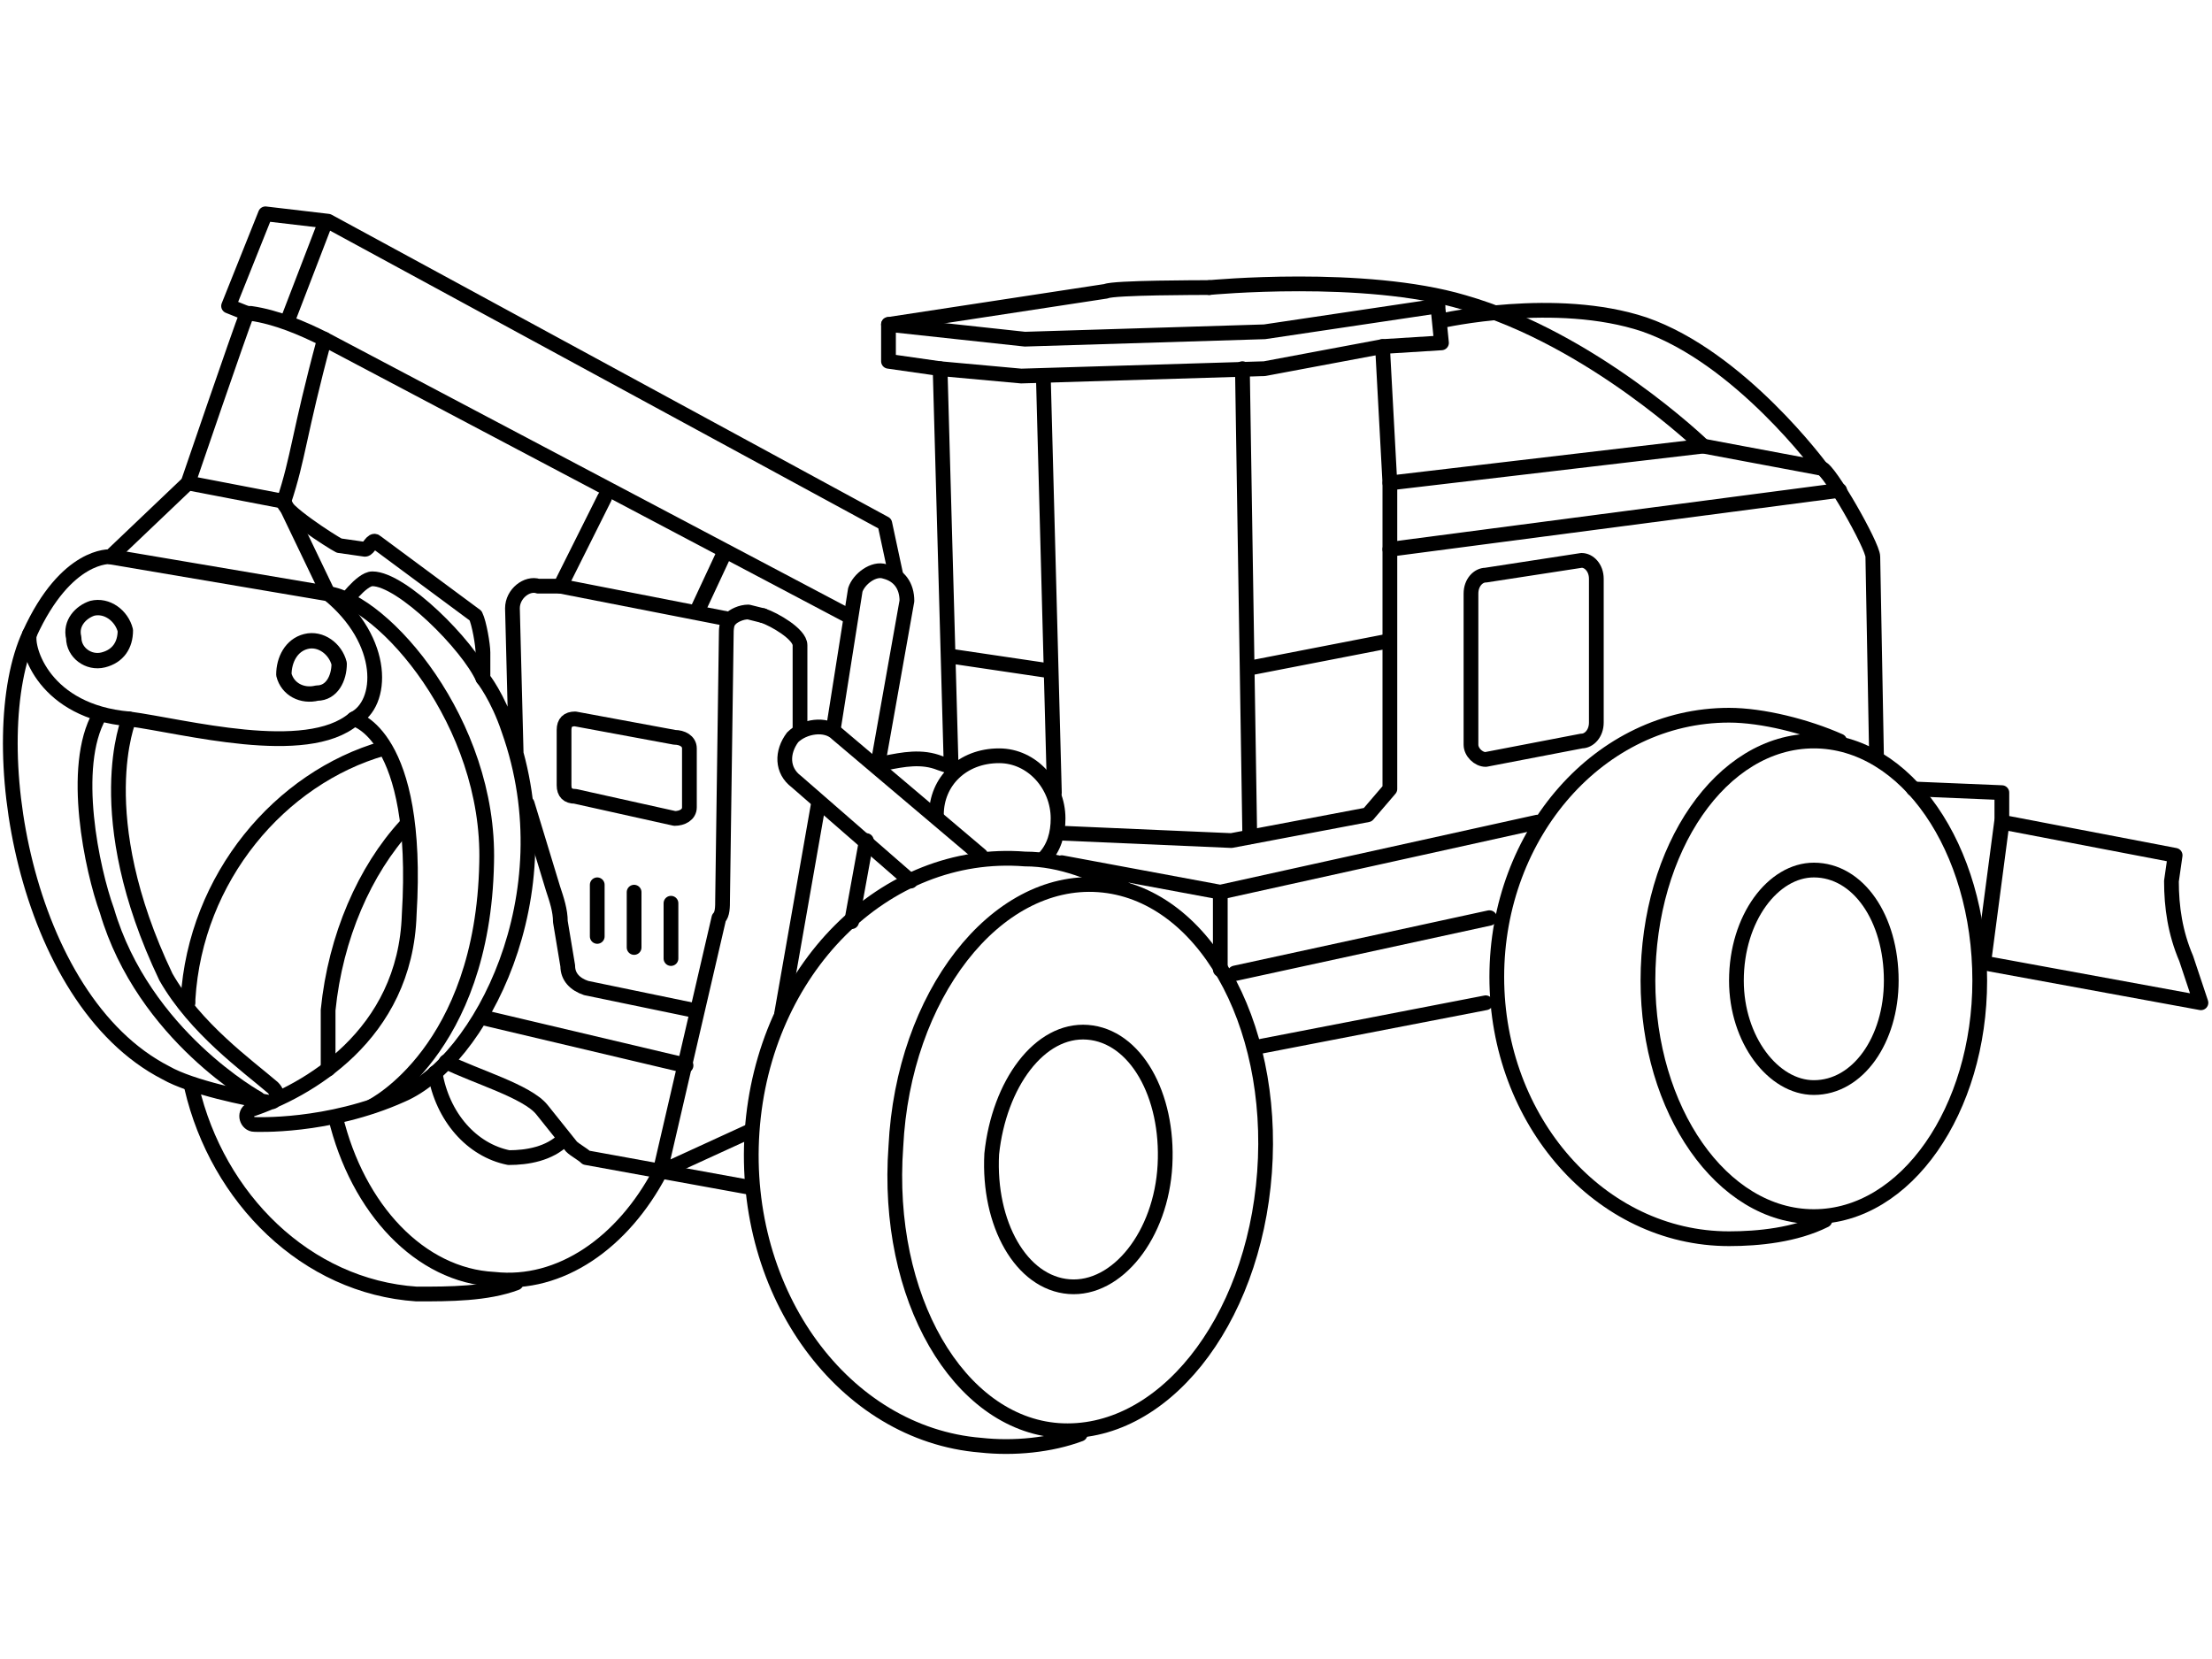 <?xml version="1.0" encoding="UTF-8"?>
<!DOCTYPE svg PUBLIC "-//W3C//DTD SVG 1.1//EN" "http://www.w3.org/Graphics/SVG/1.1/DTD/svg11.dtd">
<!-- Creator: CorelDRAW X7 -->
<svg xmlns="http://www.w3.org/2000/svg" xml:space="preserve" width="600px" height="450px" version="1.1" style="shape-rendering:geometricPrecision; text-rendering:geometricPrecision; image-rendering:optimizeQuality; fill-rule:evenodd; clip-rule:evenodd"
viewBox="0 0 600 450"
 xmlns:xlink="http://www.w3.org/1999/xlink">
 <defs>
  <style type="text/css">
   <![CDATA[
    .str0 {stroke:black;stroke-width:3.999;stroke-linecap:round;stroke-linejoin:round}
    .str1 {stroke:black;stroke-width:4.166;stroke-linecap:round;stroke-linejoin:round}
    .str2 {stroke:black;stroke-width:4.166;stroke-linecap:round;stroke-linejoin:round}
    .fil1 {fill:none}
    .fil0 {fill:none;fill-rule:nonzero}
   ]]>
  </style>
 </defs>
 <g id="Layer_x0020_1">
  <g id="_611474464">
   <path class="fil0 str0" d="M121 288c8,4 22,8 26,13l8 10c1,1 3,2 4,3l44 8"/>
   <path class="fil0 str0" d="M343 318c-3,41 -28,72 -56,70 -27,-2 -47,-36 -44,-77 2,-41 27,-73 55,-71 28,2 48,37 45,78z"/>
   <path class="fil0 str0" d="M293 389c-8,3 -18,4 -27,3 -37,-3 -65,-41 -62,-85 3,-44 36,-77 74,-74 10,0 19,4 27,8"/>
   <path class="fil0 str0" d="M89 290c0,-5 0,-10 0,-16 2,-20 10,-38 21,-50"/>
   <path class="fil0 str0" d="M179 318c-10,19 -27,31 -45,29 -20,-1 -37,-19 -43,-44"/>
   <path class="fil0 str0" d="M153 309c-4,4 -10,5 -15,5 -10,-2 -18,-11 -20,-23"/>
   <path class="fil0 str0" d="M51 272c0,0 0,0 0,-1 2,-33 25,-60 53,-68"/>
   <path class="fil0 str0" d="M140 348c-8,3 -18,3 -27,3 -30,-2 -54,-26 -61,-56"/>
   <path class="fil0 str0" d="M537 266c0,35 -20,64 -45,64 -25,0 -45,-29 -45,-64 0,-36 20,-65 45,-65 25,0 45,29 45,65z"/>
   <path class="fil0 str0" d="M495 331c-8,4 -18,5 -26,5 -35,0 -63,-32 -63,-71 0,-39 28,-71 63,-71 9,0 21,3 30,7"/>
   <line class="fil0 str0" x1="403" y1="272" x2="341" y2= "284" />
   <path class="fil0 str0" d="M509 205l-1 -54c0,-3 -12,-24 -14,-24l-32 -6 -85 10 -2 -37 16 -1 -1 -10m-62 -5c-2,0 -26,0 -28,1l-59 9 0 10 14 2 3 108 -3 -1c-5,-2 -10,-1 -15,0l-1 1"/>
   <path class="fil0 str0" d="M494 127c0,0 -22,-30 -48,-39 -24,-8 -55,-1 -55,-1"/>
   <path class="fil0 str0" d="M328 78c0,0 42,-4 69,4 35,10 65,39 65,39"/>
   <polyline class="fil0 str0" points="241,88 278,92 343,90 390,83 "/>
   <polyline class="fil0 str0" points="375,94 343,100 277,102 255,100 "/>
   <polyline class="fil0 str0" points="377,131 377,214 371,221 334,228 288,226 "/>
   <line class="fil0 str0" x1="499" y1="133" x2="377" y2= "149" />
   <path class="fil0 str0" d="M254 221c0,-9 7,-16 17,-16 9,0 16,8 16,17 0,4 -1,8 -4,11"/>
   <path class="fil0 str0" d="M247 239l-31 -27c-4,-3 -4,-8 -1,-12 3,-3 9,-4 12,-1l39 33"/>
   <path class="fil0 str0" d="M519 214l24 1 0 8 47 9 -1 7c0,7 1,14 4,21l4 12 -60 -11"/>
   <path class="fil0 str0" d="M226 198l6 -38c1,-3 5,-6 8,-5 4,1 6,4 6,8l-8 45"/>
   <line class="fil0 str0" x1="212" y1="275" x2="222" y2= "218" />
   <line class="fil0 str0" x1="235" y1="228" x2="231" y2= "250" />
   <path class="fil0 str0" d="M243 156l-3 -14 -151 -82 -17 -2 -10 25 5 2c-2,5 -16,46 -16,46l-21 20c0,0 -12,-1 -22,21 -13,28 -2,99 37,119 7,4 22,7 28,8 2,0 3,-2 1,-4 -7,-6 -21,-16 -29,-30 -21,-44 -10,-70 -10,-70 15,2 48,11 61,0 0,0 18,4 15,53 -1,33 -28,48 -43,53 -2,1 -1,4 1,4 0,0 20,1 40,-8 21,-9 45,-54 29,-99 -3,-9 -7,-14 -7,-14l0 -7c0,-2 -1,-8 -2,-10l-27 -20c-1,-1 -2,2 -3,2l-7 -1c-2,-1 -16,-10 -15,-12 4,-12 4,-18 11,-44m76 43l-12 24 -6 0c-3,-1 -7,2 -7,6l1 39"/>
   <path class="fil0 str0" d="M51 131l26 5 12 25c16,13 15,30 7,34"/>
   <path class="fil0 str0" d="M8 172c-1,4 4,21 27,23"/>
   <path class="fil0 str0" d="M27 194c-8,14 -2,42 2,53 10,34 41,51 41,51"/>
   <path class="fil0 str0" d="M89 161c15,2 44,35 43,73 -1,51 -31,66 -31,66"/>
   <path class="fil0 str0" d="M93 164c0,0 5,-7 8,-7 8,0 26,18 30,27"/>
   <path class="fil0 str0" d="M67 85l1 0c7,1 14,4 20,7l142 75"/>
   <path class="fil0 str0" d="M207 167c3,1 10,5 10,8l0 23"/>
   <path class="fil0 str0" d="M207 167l-4 -1c-2,0 -4,1 -5,2 -1,1 -1,3 -1,4l-1 72c0,2 0,4 -1,5l-16 69 24 -11"/>
   <line class="fil0 str0" x1="88" y1="61" x2="78" y2= "87" />
   <path class="fil0 str0" d="M143 218l7 23c1,3 2,6 2,9l2 12c0,3 2,5 5,6l29 6"/>
   <line class="fil0 str0" x1="162" y1="240" x2="162" y2= "254" />
   <line class="fil0 str0" x1="172" y1="242" x2="172" y2= "257" />
   <line class="fil0 str0" x1="182" y1="245" x2="182" y2= "260" />
   <path class="fil0 str0" d="M183 222l-27 -6c-2,0 -3,-1 -3,-3l0 -15c0,-2 1,-3 3,-3l27 5c2,0 4,1 4,3l0 16c0,2 -2,3 -4,3z"/>
   <line class="fil0 str0" x1="283" y1="102" x2="286" y2= "215" />
   <line class="fil0 str0" x1="337" y1="100" x2="339" y2= "227" />
   <path class="fil0 str0" d="M258 178l27 4m55 -1l36 -7"/>
   <polyline class="fil0 str0" points="288,234 331,242 417,223 "/>
   <line class="fil0 str0" x1="331" y1="242" x2="331" y2= "263" />
   <path class="fil0 str0" d="M429 201l-26 5c-2,0 -4,-2 -4,-4l0 -41c0,-3 2,-5 4,-5l26 -4c2,0 4,2 4,5l0 39c0,3 -2,5 -4,5z"/>
   <line class="fil0 str0" x1="152" y1="159" x2="198" y2= "168" />
   <line class="fil1 str1" x1="30" y1="151" x2="89" y2= "161" />
   <line class="fil1 str1" x1="538" y1="261" x2="543" y2= "223" />
   <path class="fil0 str0" d="M513 266c0,16 -9,29 -21,29 -11,0 -21,-13 -21,-29 0,-17 10,-30 21,-30 12,0 21,13 21,30z"/>
   <path class="fil0 str0" d="M316 316c-1,19 -13,34 -26,33 -13,-1 -22,-17 -21,-36 2,-19 13,-34 26,-33 13,1 22,17 21,36z"/>
   <line class="fil1 str1" x1="186" y1="289" x2="131" y2= "276" />
   <path class="fil1 str2" d="M34 171c0,4 -2,7 -6,8 -4,1 -8,-2 -8,-6 -1,-4 2,-7 5,-8 4,-1 8,2 9,6z"/>
   <path class="fil1 str2" d="M92 180c0,4 -2,8 -6,8 -4,1 -8,-1 -9,-5 0,-4 2,-8 6,-9 4,-1 8,2 9,6z"/>
   <line class="fil1 str1" x1="196" y1="151" x2="189" y2= "166" />
   <line class="fil1 str1" x1="404" y1="249" x2="335" y2= "264" />
  </g>
 </g>
</svg>
